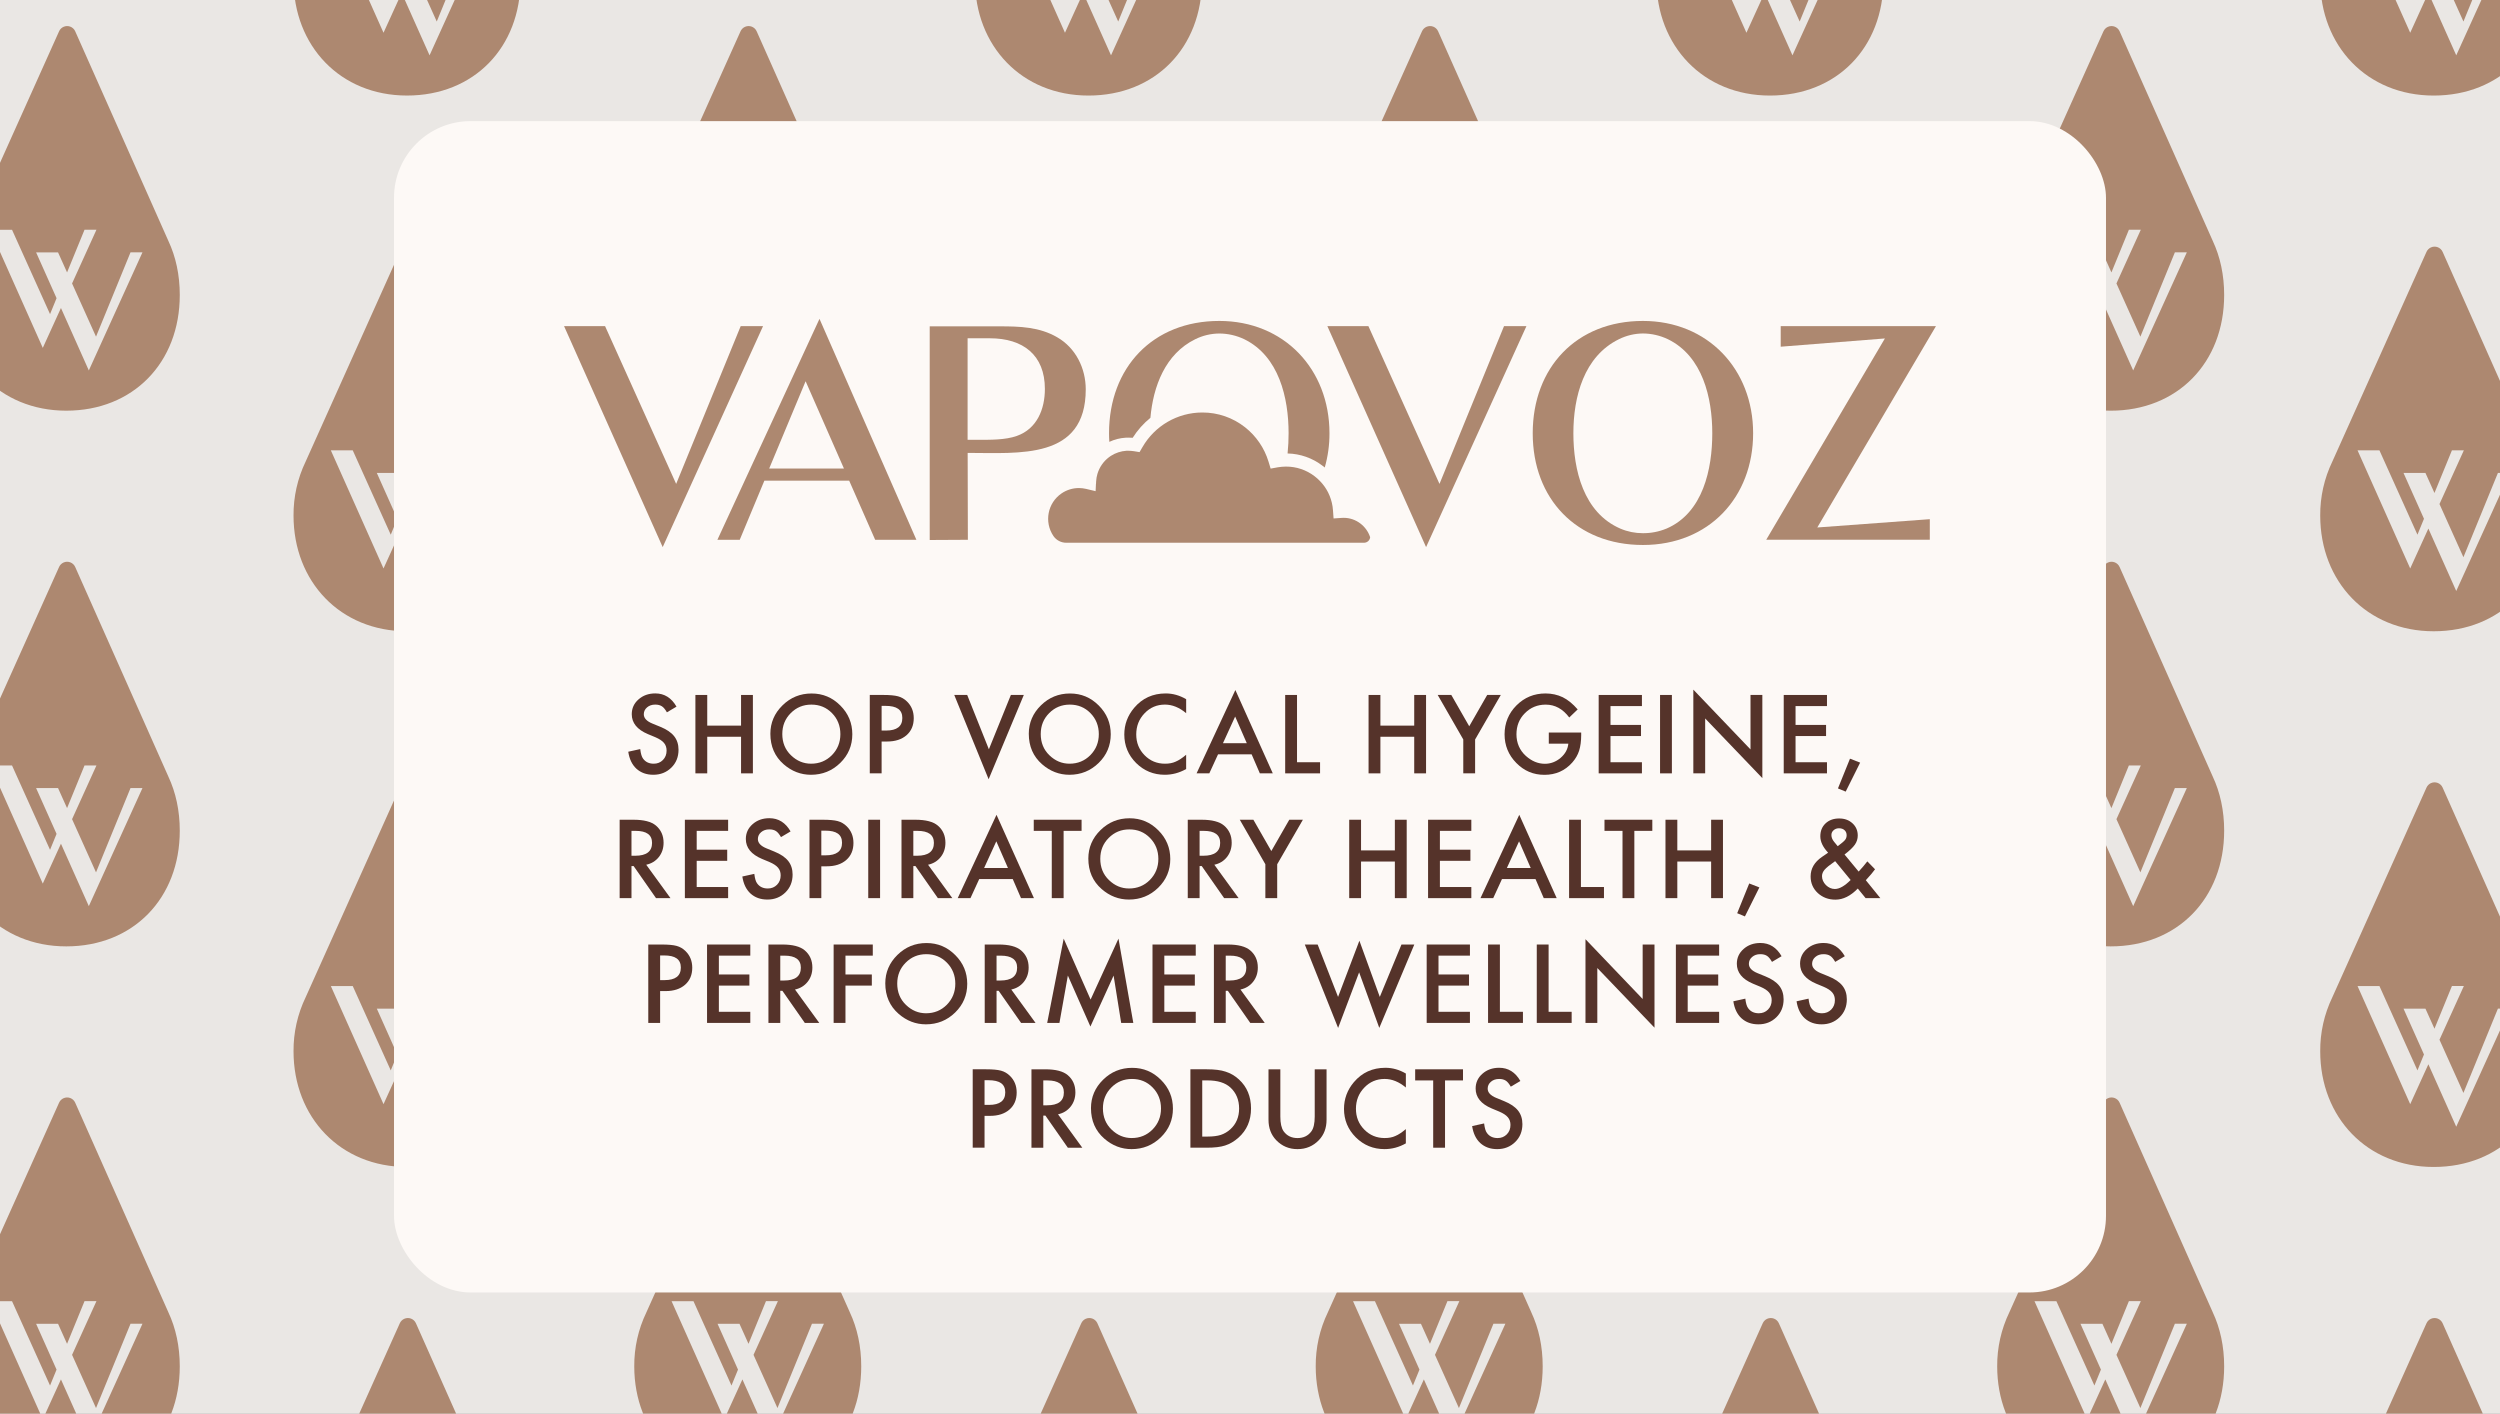 <svg xmlns="http://www.w3.org/2000/svg" xmlns:xlink="http://www.w3.org/1999/xlink" id="Layer_2" data-name="Layer 2" viewBox="0 0 1920 1085.63"><rect x="0" y="0" width="1920" height="1085.63" fill="#808080" stroke="none"/><defs><style> .cls-1 { fill: none; } .cls-2, .cls-3 { fill: #fdf9f6; } .cls-4 { fill: #55332a; } .cls-3 { opacity: .85; } .cls-5 { fill: #ad8870; } .cls-6 { clip-path: url(#clippath); } </style><clipPath id="clippath"><rect class="cls-1" width="1920" height="1085.63"></rect></clipPath></defs><g id="Layer_1-2" data-name="Layer 1"><g><g class="cls-6"><g><rect class="cls-3" width="1920" height="1085.63"></rect><g><path class="cls-5" d="M129.31,185.01L57.74,24c-1.54-3.41-5.56-4.92-8.97-3.38-1.5.68-2.7,1.88-3.38,3.38L-26.94,185.06c-6.23,12.94-9.41,27.13-9.31,41.49,0,50.62,35.8,88.85,87.16,88.85s87.16-36.88,87.16-88.85c0-15.38-3.06-29.4-8.76-41.54ZM68.22,284.51l-21.41-47.97-13.95,30.64L-7.58,176.48H9.24l29.19,64.77,5.01-12.24-15.72-35.19h16.85l6.93,15.4,13.41-32.77h9.16l-18.72,41.24,18.39,40.86,26.5-64.76h9.18l-41.21,90.73Z"></path><path class="cls-5" d="M129.31,596.42l-71.57-161.01c-1.54-3.41-5.56-4.92-8.97-3.38-1.5.68-2.7,1.88-3.38,3.38l-72.33,161.07c-6.23,12.94-9.41,27.13-9.31,41.49,0,50.62,35.8,88.85,87.16,88.85s87.16-36.88,87.16-88.85c0-15.38-3.06-29.4-8.76-41.54ZM68.22,695.93l-21.41-47.97-13.95,30.64-40.45-90.7H9.24l29.19,64.77,5.01-12.24-15.72-35.19h16.85l6.93,15.4,13.41-32.77h9.16l-18.72,41.24,18.39,40.86,26.5-64.76h9.18l-41.21,90.73Z"></path><path class="cls-5" d="M129.31,1007.84l-71.57-161.01c-1.54-3.41-5.56-4.92-8.97-3.38-1.5.68-2.7,1.88-3.38,3.38l-72.33,161.07c-6.23,12.94-9.41,27.13-9.31,41.49,0,50.62,35.8,88.85,87.16,88.85s87.16-36.88,87.16-88.85c0-15.38-3.06-29.4-8.76-41.54ZM68.22,1107.35l-21.41-47.97-13.95,30.64-40.45-90.7H9.24l29.19,64.77,5.01-12.24-15.72-35.19h16.85l6.93,15.4,13.41-32.77h9.16l-18.72,41.24,18.39,40.86,26.5-64.76h9.18l-41.21,90.73Z"></path><path class="cls-5" d="M390.99,354.41l-71.57-161.01c-1.54-3.41-5.56-4.92-8.97-3.38-1.5.68-2.7,1.88-3.38,3.38l-72.33,161.07c-6.23,12.94-9.41,27.13-9.31,41.49,0,50.62,35.8,88.85,87.16,88.85s87.16-36.88,87.16-88.85c0-15.38-3.06-29.4-8.76-41.54ZM329.9,453.91l-21.41-47.97-13.95,30.64-40.45-90.7h16.82l29.19,64.77,5.01-12.24-15.72-35.19h16.85l6.93,15.4,13.41-32.77h9.16l-18.72,41.24,18.39,40.86,26.5-64.76h9.18l-41.21,90.73Z"></path><path class="cls-5" d="M390.99,765.83l-71.57-161.01c-1.54-3.41-5.56-4.92-8.97-3.38-1.5.68-2.7,1.88-3.38,3.38l-72.33,161.07c-6.23,12.94-9.41,27.13-9.31,41.49,0,50.62,35.8,88.85,87.16,88.85s87.16-36.88,87.16-88.85c0-15.38-3.06-29.4-8.76-41.54ZM329.9,865.33l-21.41-47.97-13.95,30.64-40.45-90.7h16.82l29.19,64.77,5.01-12.24-15.72-35.19h16.85l6.93,15.4,13.41-32.77h9.16l-18.72,41.24,18.39,40.86,26.5-64.76h9.18l-41.21,90.73Z"></path><path class="cls-5" d="M390.99,1177.24l-71.57-161.01c-1.54-3.41-5.56-4.92-8.97-3.38-1.5.68-2.7,1.88-3.38,3.38l-72.33,161.07c-6.23,12.94-9.41,27.13-9.31,41.49,0,50.62,35.8,88.85,87.16,88.85s87.16-36.88,87.16-88.85c0-15.38-3.06-29.4-8.76-41.54ZM329.9,1276.75l-21.41-47.97-13.95,30.64-40.45-90.7h16.82l29.19,64.77,5.01-12.24-15.72-35.19h16.85l6.93,15.4,13.41-32.77h9.16l-18.72,41.24,18.39,40.86,26.5-64.76h9.18l-41.21,90.73Z"></path><path class="cls-5" d="M652.67,185.01l-71.57-161.01c-1.54-3.41-5.56-4.92-8.97-3.38-1.5.68-2.7,1.88-3.38,3.38l-72.33,161.07c-6.23,12.94-9.41,27.13-9.31,41.49,0,50.62,35.8,88.85,87.16,88.85s87.16-36.88,87.16-88.85c0-15.38-3.06-29.4-8.76-41.54ZM591.58,284.51l-21.41-47.97-13.95,30.64-40.45-90.7h16.82l29.19,64.77,5.01-12.24-15.72-35.19h16.85l6.93,15.4,13.41-32.77h9.16l-18.72,41.24,18.39,40.86,26.5-64.76h9.18l-41.21,90.73Z"></path><path class="cls-5" d="M652.67,596.42l-71.57-161.01c-1.54-3.41-5.56-4.92-8.97-3.38-1.5.68-2.7,1.88-3.38,3.38l-72.33,161.07c-6.23,12.94-9.41,27.13-9.31,41.49,0,50.62,35.8,88.85,87.16,88.85s87.16-36.88,87.16-88.85c0-15.38-3.06-29.4-8.76-41.54ZM591.58,695.93l-21.41-47.97-13.95,30.64-40.45-90.7h16.82l29.19,64.77,5.01-12.24-15.72-35.19h16.85l6.93,15.4,13.41-32.77h9.16l-18.72,41.24,18.39,40.86,26.5-64.76h9.18l-41.21,90.73Z"></path><path class="cls-5" d="M652.67,1007.84l-71.57-161.01c-1.54-3.41-5.56-4.92-8.97-3.38-1.5.68-2.7,1.88-3.38,3.38l-72.33,161.07c-6.23,12.94-9.41,27.13-9.31,41.49,0,50.62,35.8,88.85,87.16,88.85s87.16-36.88,87.16-88.85c0-15.38-3.06-29.4-8.76-41.54ZM591.58,1107.35l-21.41-47.97-13.95,30.64-40.45-90.7h16.82l29.19,64.77,5.01-12.24-15.72-35.19h16.85l6.93,15.4,13.41-32.77h9.16l-18.72,41.24,18.39,40.86,26.5-64.76h9.18l-41.21,90.73Z"></path><path class="cls-5" d="M914.35,354.41l-71.57-161.01c-1.54-3.41-5.56-4.92-8.97-3.38-1.5.68-2.7,1.88-3.38,3.38l-72.33,161.07c-6.23,12.94-9.41,27.13-9.31,41.49,0,50.62,35.8,88.85,87.16,88.85s87.16-36.88,87.16-88.85c0-15.38-3.06-29.4-8.76-41.54ZM853.26,453.91l-21.41-47.97-13.95,30.64-40.45-90.7h16.82l29.19,64.77,5.01-12.24-15.72-35.19h16.85l6.93,15.4,13.41-32.77h9.16l-18.72,41.24,18.39,40.86,26.5-64.76h9.18l-41.21,90.73Z"></path><path class="cls-5" d="M914.35,765.83l-71.57-161.01c-1.54-3.41-5.56-4.92-8.97-3.38-1.5.68-2.7,1.88-3.38,3.38l-72.33,161.07c-6.23,12.94-9.41,27.13-9.31,41.49,0,50.62,35.8,88.85,87.16,88.85s87.16-36.88,87.16-88.85c0-15.38-3.06-29.4-8.76-41.54ZM853.26,865.33l-21.41-47.97-13.95,30.64-40.45-90.7h16.82l29.19,64.77,5.01-12.24-15.72-35.19h16.85l6.93,15.4,13.41-32.77h9.16l-18.72,41.24,18.39,40.86,26.5-64.76h9.18l-41.21,90.73Z"></path><path class="cls-5" d="M914.35,1177.24l-71.57-161.01c-1.54-3.41-5.56-4.92-8.97-3.38-1.5.68-2.7,1.88-3.38,3.38l-72.33,161.07c-6.23,12.94-9.41,27.13-9.31,41.49,0,50.62,35.8,88.85,87.16,88.85s87.16-36.88,87.16-88.85c0-15.38-3.06-29.4-8.76-41.54ZM853.26,1276.75l-21.41-47.97-13.95,30.64-40.45-90.7h16.82l29.19,64.77,5.01-12.24-15.72-35.19h16.85l6.93,15.4,13.41-32.77h9.16l-18.72,41.24,18.39,40.86,26.5-64.76h9.18l-41.21,90.73Z"></path><path class="cls-5" d="M1176.03,185.01l-71.57-161.01c-1.54-3.41-5.56-4.92-8.97-3.38-1.5.68-2.7,1.88-3.38,3.38l-72.33,161.07c-6.23,12.94-9.41,27.13-9.31,41.49,0,50.62,35.8,88.85,87.16,88.85s87.16-36.88,87.16-88.85c0-15.38-3.06-29.4-8.76-41.54ZM1114.94,284.51l-21.41-47.97-13.95,30.64-40.45-90.7h16.82l29.19,64.77,5.01-12.24-15.72-35.19h16.85l6.93,15.4,13.41-32.77h9.16l-18.72,41.24,18.39,40.86,26.5-64.76h9.18l-41.21,90.73Z"></path><path class="cls-5" d="M1176.03,596.42l-71.57-161.01c-1.54-3.41-5.56-4.92-8.97-3.38-1.5.68-2.7,1.88-3.38,3.38l-72.33,161.07c-6.23,12.94-9.41,27.13-9.31,41.49,0,50.62,35.8,88.85,87.16,88.85s87.16-36.88,87.16-88.85c0-15.38-3.06-29.4-8.76-41.54ZM1114.94,695.93l-21.41-47.97-13.95,30.64-40.45-90.7h16.82l29.19,64.77,5.01-12.24-15.72-35.19h16.85l6.93,15.4,13.41-32.77h9.16l-18.72,41.24,18.39,40.86,26.5-64.76h9.18l-41.21,90.73Z"></path><path class="cls-5" d="M1176.03,1007.84l-71.57-161.01c-1.54-3.41-5.56-4.92-8.97-3.38-1.5.68-2.7,1.88-3.38,3.38l-72.33,161.07c-6.23,12.94-9.41,27.13-9.31,41.49,0,50.62,35.8,88.85,87.16,88.85s87.16-36.88,87.16-88.85c0-15.38-3.06-29.4-8.76-41.54ZM1114.94,1107.35l-21.41-47.97-13.95,30.64-40.45-90.7h16.82l29.19,64.77,5.01-12.24-15.72-35.19h16.85l6.93,15.4,13.41-32.77h9.16l-18.72,41.24,18.39,40.86,26.5-64.76h9.18l-41.21,90.73Z"></path><path class="cls-5" d="M1437.72,354.41l-71.57-161.01c-1.54-3.41-5.56-4.92-8.97-3.38-1.5.68-2.7,1.88-3.38,3.38l-72.33,161.07c-6.23,12.94-9.41,27.13-9.31,41.49,0,50.62,35.8,88.85,87.16,88.85s87.16-36.88,87.16-88.85c0-15.38-3.06-29.4-8.76-41.54ZM1376.62,453.91l-21.41-47.97-13.95,30.64-40.45-90.7h16.82l29.19,64.77,5.01-12.24-15.72-35.19h16.85l6.93,15.4,13.41-32.77h9.16l-18.72,41.24,18.39,40.86,26.5-64.76h9.18l-41.21,90.73Z"></path><path class="cls-5" d="M1437.72,765.83l-71.57-161.01c-1.54-3.41-5.56-4.92-8.97-3.38-1.5.68-2.7,1.88-3.38,3.38l-72.33,161.07c-6.23,12.94-9.41,27.13-9.31,41.49,0,50.62,35.8,88.85,87.16,88.85s87.16-36.88,87.16-88.85c0-15.38-3.06-29.4-8.76-41.54ZM1376.62,865.33l-21.41-47.97-13.95,30.64-40.45-90.7h16.82l29.19,64.77,5.01-12.24-15.72-35.19h16.85l6.93,15.4,13.41-32.77h9.16l-18.72,41.24,18.39,40.86,26.5-64.76h9.18l-41.21,90.73Z"></path><path class="cls-5" d="M1437.72,1177.24l-71.57-161.01c-1.54-3.41-5.56-4.92-8.97-3.38-1.5.68-2.7,1.88-3.38,3.38l-72.33,161.07c-6.23,12.94-9.41,27.13-9.31,41.49,0,50.62,35.8,88.85,87.16,88.85s87.16-36.88,87.16-88.85c0-15.38-3.06-29.4-8.76-41.54ZM1376.62,1276.75l-21.41-47.97-13.95,30.64-40.45-90.7h16.82l29.19,64.77,5.01-12.24-15.72-35.19h16.85l6.93,15.4,13.41-32.77h9.16l-18.72,41.24,18.39,40.86,26.5-64.76h9.18l-41.21,90.73Z"></path><path class="cls-5" d="M1699.4,185.01l-71.57-161.01c-1.54-3.41-5.56-4.92-8.97-3.38-1.5.68-2.7,1.88-3.38,3.38l-72.33,161.07c-6.23,12.94-9.41,27.13-9.31,41.49,0,50.62,35.8,88.85,87.16,88.85s87.16-36.88,87.16-88.85c0-15.38-3.06-29.4-8.76-41.54ZM1638.3,284.51l-21.41-47.97-13.95,30.64-40.45-90.7h16.82l29.19,64.77,5.01-12.24-15.72-35.19h16.85l6.93,15.4,13.41-32.77h9.16l-18.72,41.24,18.39,40.86,26.5-64.76h9.18l-41.21,90.73Z"></path><path class="cls-5" d="M1699.4,596.42l-71.57-161.01c-1.54-3.41-5.56-4.92-8.97-3.38-1.5.68-2.7,1.88-3.38,3.38l-72.33,161.07c-6.23,12.94-9.41,27.13-9.31,41.49,0,50.62,35.8,88.85,87.16,88.85s87.16-36.88,87.16-88.85c0-15.38-3.06-29.4-8.76-41.54ZM1638.3,695.93l-21.41-47.97-13.95,30.64-40.45-90.7h16.82l29.19,64.77,5.01-12.24-15.72-35.19h16.85l6.93,15.4,13.41-32.77h9.16l-18.72,41.24,18.39,40.86,26.5-64.76h9.18l-41.21,90.73Z"></path><path class="cls-5" d="M1699.4,1007.84l-71.57-161.01c-1.54-3.41-5.56-4.92-8.97-3.38-1.5.68-2.7,1.88-3.38,3.38l-72.33,161.07c-6.23,12.94-9.41,27.13-9.31,41.49,0,50.62,35.8,88.85,87.16,88.85s87.16-36.88,87.16-88.85c0-15.38-3.06-29.4-8.76-41.54ZM1638.3,1107.35l-21.41-47.97-13.95,30.64-40.45-90.7h16.82l29.19,64.77,5.01-12.24-15.72-35.19h16.85l6.93,15.4,13.41-32.77h9.16l-18.72,41.24,18.39,40.86,26.5-64.76h9.18l-41.21,90.73Z"></path><path class="cls-5" d="M1947.49,354.41l-71.57-161.01c-1.54-3.41-5.56-4.92-8.97-3.38-1.5.68-2.7,1.88-3.38,3.38l-72.33,161.07c-6.23,12.94-9.41,27.13-9.31,41.49,0,50.62,35.8,88.85,87.16,88.85s87.16-36.88,87.16-88.85c0-15.38-3.06-29.4-8.76-41.54ZM1886.4,453.91l-21.41-47.97-13.95,30.64-40.45-90.7h16.82l29.19,64.77,5.01-12.24-15.72-35.19h16.85l6.93,15.4,13.41-32.77h9.16l-18.72,41.24,18.39,40.86,26.5-64.76h9.18l-41.21,90.73Z"></path><path class="cls-5" d="M390.99-57.01l-71.57-161.01c-1.54-3.41-5.56-4.92-8.97-3.38-1.5.68-2.7,1.88-3.38,3.38L234.74-56.96c-6.23,12.94-9.41,27.13-9.31,41.49,0,50.62,35.8,88.85,87.16,88.85s87.16-36.88,87.16-88.85c0-15.38-3.06-29.4-8.76-41.54ZM329.9,42.49l-21.41-47.97-13.95,30.64-40.45-90.7h16.82L300.12-.77l5.01-12.24-15.72-35.19h16.85l6.93,15.4,13.41-32.77h9.16l-18.72,41.24,18.39,40.86,26.5-64.76h9.18l-41.21,90.73Z"></path><path class="cls-5" d="M914.35-57.01l-71.57-161.01c-1.54-3.41-5.56-4.92-8.97-3.38-1.5.68-2.7,1.88-3.38,3.38l-72.33,161.07c-6.23,12.94-9.41,27.13-9.31,41.49,0,50.62,35.8,88.85,87.16,88.85s87.16-36.88,87.16-88.85c0-15.38-3.06-29.4-8.76-41.54ZM853.26,42.49l-21.41-47.97-13.95,30.64-40.45-90.7h16.82L823.48-.77l5.01-12.24-15.72-35.19h16.85l6.93,15.4,13.41-32.77h9.16l-18.72,41.24,18.39,40.86,26.5-64.76h9.18l-41.21,90.73Z"></path><path class="cls-5" d="M1437.72-57.01l-71.57-161.01c-1.54-3.41-5.56-4.92-8.97-3.38-1.5.68-2.7,1.88-3.38,3.38l-72.33,161.07c-6.23,12.94-9.41,27.13-9.31,41.49,0,50.62,35.8,88.85,87.16,88.85s87.16-36.88,87.16-88.85c0-15.38-3.06-29.4-8.76-41.54ZM1376.62,42.49l-21.41-47.97-13.95,30.64-40.45-90.7h16.82L1346.84-.77l5.01-12.24-15.72-35.19h16.85l6.93,15.4,13.41-32.77h9.16l-18.72,41.24,18.39,40.86,26.5-64.76h9.18l-41.21,90.73Z"></path><path class="cls-5" d="M1947.49-57.01l-71.57-161.01c-1.54-3.41-5.56-4.92-8.97-3.38-1.5.68-2.7,1.88-3.38,3.38l-72.33,161.07c-6.23,12.94-9.41,27.13-9.31,41.49,0,50.62,35.8,88.85,87.16,88.85s87.16-36.88,87.16-88.85c0-15.38-3.06-29.4-8.76-41.54ZM1886.4,42.49l-21.41-47.97-13.95,30.64-40.45-90.7h16.82L1856.62-.77l5.01-12.24-15.72-35.19h16.85l6.93,15.4,13.41-32.77h9.16l-18.72,41.24,18.39,40.86,26.5-64.76h9.18l-41.21,90.73Z"></path><path class="cls-5" d="M1947.49,765.83l-71.57-161.01c-1.54-3.41-5.56-4.92-8.97-3.38-1.5.68-2.7,1.88-3.38,3.38l-72.33,161.07c-6.23,12.94-9.41,27.13-9.31,41.49,0,50.62,35.8,88.85,87.16,88.85s87.16-36.88,87.16-88.85c0-15.38-3.06-29.4-8.76-41.54ZM1886.4,865.33l-21.41-47.97-13.95,30.64-40.45-90.7h16.82l29.19,64.77,5.01-12.24-15.72-35.19h16.85l6.93,15.4,13.41-32.77h9.16l-18.72,41.24,18.39,40.86,26.5-64.76h9.18l-41.21,90.73Z"></path><path class="cls-5" d="M1947.49,1177.24l-71.57-161.01c-1.54-3.41-5.56-4.92-8.97-3.38-1.5.68-2.7,1.88-3.38,3.38l-72.33,161.07c-6.23,12.94-9.41,27.13-9.31,41.49,0,50.62,35.8,88.85,87.16,88.85s87.16-36.88,87.16-88.85c0-15.38-3.06-29.4-8.76-41.54ZM1886.4,1276.75l-21.41-47.97-13.95,30.64-40.45-90.7h16.82l29.19,64.77,5.01-12.24-15.72-35.19h16.85l6.93,15.4,13.41-32.77h9.16l-18.72,41.24,18.39,40.86,26.5-64.76h9.18l-41.21,90.73Z"></path></g></g></g><g><rect class="cls-2" x="302.6" y="93.02" width="1314.8" height="899.6" rx="58.84" ry="58.84"></rect><g><path class="cls-4" d="M519.56,542.69l-7.37,4.37c-1.38-2.39-2.69-3.95-3.94-4.68-1.3-.83-2.98-1.25-5.03-1.25-2.52,0-4.62.71-6.28,2.14-1.66,1.4-2.5,3.17-2.5,5.3,0,2.94,2.18,5.3,6.55,7.1l6.01,2.46c4.89,1.98,8.46,4.39,10.72,7.23,2.26,2.85,3.39,6.34,3.39,10.47,0,5.54-1.85,10.11-5.54,13.73-3.72,3.64-8.33,5.46-13.84,5.46-5.22,0-9.54-1.55-12.95-4.64-3.35-3.09-5.44-7.45-6.28-13.06l9.2-2.03c.42,3.54,1.14,5.98,2.18,7.33,1.87,2.6,4.6,3.9,8.19,3.9,2.83,0,5.19-.95,7.06-2.85,1.87-1.9,2.81-4.3,2.81-7.21,0-1.17-.16-2.24-.49-3.22-.32-.98-.83-1.87-1.52-2.69-.69-.82-1.58-1.59-2.67-2.3s-2.39-1.4-3.9-2.05l-5.81-2.42c-8.24-3.48-12.36-8.58-12.36-15.29,0-4.52,1.73-8.31,5.19-11.35,3.46-3.07,7.76-4.6,12.91-4.6,6.94,0,12.36,3.38,16.26,10.14Z"></path><path class="cls-4" d="M543.16,557.28h25.97v-23.55h9.09v60.21h-9.09v-28.11h-25.97v28.11h-9.09v-60.21h9.09v23.55Z"></path><path class="cls-4" d="M591.64,563.56c0-8.47,3.11-15.75,9.32-21.84,6.19-6.08,13.62-9.12,22.31-9.12s15.94,3.07,22.07,9.2c6.16,6.13,9.24,13.5,9.24,22.11s-3.09,16-9.28,22.03c-6.21,6.06-13.71,9.09-22.5,9.09-7.77,0-14.75-2.69-20.94-8.07-6.81-5.95-10.22-13.75-10.22-23.4ZM600.8,563.67c0,6.65,2.23,12.13,6.71,16.42,4.44,4.29,9.58,6.43,15.4,6.43,6.32,0,11.65-2.18,15.99-6.55,4.34-4.42,6.51-9.8,6.51-16.14s-2.15-11.8-6.43-16.14c-4.26-4.37-9.54-6.55-15.83-6.55s-11.56,2.18-15.87,6.55c-4.31,4.31-6.47,9.65-6.47,15.99Z"></path><path class="cls-4" d="M677.08,569.48v24.45h-9.09v-60.21h10.29c5.04,0,8.85.35,11.43,1.05,2.6.7,4.89,2.03,6.86,3.98,3.46,3.38,5.19,7.64,5.19,12.79,0,5.51-1.85,9.88-5.54,13.1-3.69,3.22-8.67,4.84-14.93,4.84h-4.21ZM677.08,561.06h3.39c8.35,0,12.52-3.21,12.52-9.63s-4.3-9.32-12.91-9.32h-3v18.95Z"></path><path class="cls-4" d="M742.81,533.73l16.65,41.72,16.89-41.72h9.94l-27.02,64.73-26.4-64.73h9.94Z"></path><path class="cls-4" d="M790.11,563.56c0-8.47,3.11-15.75,9.32-21.84,6.19-6.08,13.62-9.12,22.31-9.12s15.94,3.07,22.07,9.2c6.16,6.13,9.24,13.5,9.24,22.11s-3.09,16-9.28,22.03c-6.21,6.06-13.71,9.09-22.5,9.09-7.77,0-14.75-2.69-20.94-8.07-6.81-5.95-10.22-13.75-10.22-23.4ZM799.28,563.67c0,6.65,2.23,12.13,6.71,16.42,4.44,4.29,9.58,6.43,15.4,6.43,6.32,0,11.65-2.18,15.99-6.55,4.34-4.42,6.51-9.8,6.51-16.14s-2.15-11.8-6.43-16.14c-4.26-4.37-9.54-6.55-15.83-6.55s-11.56,2.18-15.87,6.55c-4.31,4.31-6.47,9.65-6.47,15.99Z"></path><path class="cls-4" d="M910.97,536.96v10.76c-5.25-4.39-10.68-6.59-16.3-6.59-6.19,0-11.4,2.22-15.64,6.67-4.26,4.42-6.4,9.83-6.4,16.22s2.13,11.65,6.4,15.99c4.26,4.34,9.49,6.51,15.67,6.51,3.2,0,5.91-.52,8.15-1.56,1.25-.52,2.54-1.22,3.88-2.11,1.34-.88,2.75-1.95,4.23-3.2v10.96c-5.2,2.94-10.66,4.41-16.38,4.41-8.6,0-15.95-3-22.03-9.01-6.06-6.06-9.09-13.36-9.09-21.91,0-7.67,2.53-14.51,7.6-20.51,6.24-7.36,14.31-11.03,24.22-11.03,5.41,0,10.63,1.47,15.68,4.41Z"></path><path class="cls-4" d="M961.24,579.31h-25.77l-6.71,14.62h-9.79l29.79-63.99,28.74,63.99h-9.94l-6.32-14.62ZM957.53,570.77l-8.93-20.47-9.36,20.47h18.29Z"></path><path class="cls-4" d="M996.11,533.73v51.67h17.7v8.54h-26.79v-60.21h9.09Z"></path><path class="cls-4" d="M1060.15,557.28h25.97v-23.55h9.09v60.21h-9.09v-28.11h-25.97v28.11h-9.09v-60.21h9.09v23.55Z"></path><path class="cls-4" d="M1123.8,567.92l-19.65-34.2h10.45l13.77,24.06,13.8-24.06h10.45l-19.73,34.2v26.01h-9.09v-26.01Z"></path><path class="cls-4" d="M1189.48,562.58h24.88v1.99c0,4.52-.53,8.53-1.6,12.01-1.04,3.22-2.79,6.24-5.27,9.05-5.59,6.29-12.7,9.44-21.33,9.44s-15.64-3.04-21.64-9.12c-6.01-6.11-9.01-13.44-9.01-21.99s3.05-16.15,9.16-22.23c6.11-6.11,13.54-9.16,22.31-9.16,4.7,0,9.1.96,13.18,2.89,3.9,1.92,7.74,5.04,11.5,9.36l-6.47,6.2c-4.94-6.58-10.96-9.87-18.05-9.87-6.37,0-11.71,2.2-16.03,6.59-4.31,4.31-6.47,9.72-6.47,16.22s2.4,12.23,7.21,16.57c4.5,4.03,9.37,6.05,14.62,6.05,4.47,0,8.49-1.51,12.05-4.52,3.56-3.04,5.55-6.68,5.97-10.92h-15.01v-8.54Z"></path><path class="cls-4" d="M1261,542.27h-24.14v14.47h23.44v8.54h-23.44v20.12h24.14v8.54h-33.22v-60.21h33.22v8.54Z"></path><path class="cls-4" d="M1284.01,533.73v60.21h-9.09v-60.21h9.09Z"></path><path class="cls-4" d="M1300.48,593.93v-64.3l43.91,45.93v-41.84h9.09v63.87l-43.91-45.82v42.15h-9.09Z"></path><path class="cls-4" d="M1403.12,542.27h-24.14v14.47h23.44v8.54h-23.44v20.12h24.14v8.54h-33.22v-60.21h33.22v8.54Z"></path><path class="cls-4" d="M1420.79,582.66l7.8,3.04-11.11,22.27-5.93-2.46,9.24-22.85Z"></path><path class="cls-4" d="M496.29,664.11l18.64,25.66h-11.11l-17.2-24.64h-1.64v24.64h-9.09v-60.21h10.65c7.95,0,13.7,1.49,17.24,4.49,3.9,3.33,5.85,7.72,5.85,13.18,0,4.26-1.22,7.93-3.67,11-2.44,3.07-5.67,5.03-9.67,5.89ZM484.98,657.21h2.89c8.6,0,12.91-3.29,12.91-9.86,0-6.16-4.19-9.24-12.56-9.24h-3.24v19.11Z"></path><path class="cls-4" d="M559.2,638.1h-24.14v14.47h23.44v8.54h-23.44v20.12h24.14v8.54h-33.22v-60.21h33.22v8.54Z"></path><path class="cls-4" d="M607.17,638.53l-7.37,4.37c-1.38-2.39-2.69-3.95-3.94-4.68-1.3-.83-2.98-1.25-5.03-1.25-2.52,0-4.62.71-6.28,2.14-1.66,1.4-2.5,3.17-2.5,5.3,0,2.94,2.18,5.3,6.55,7.1l6.01,2.46c4.89,1.98,8.46,4.39,10.72,7.23,2.26,2.85,3.39,6.34,3.39,10.47,0,5.54-1.85,10.11-5.54,13.73-3.72,3.64-8.33,5.46-13.84,5.46-5.22,0-9.54-1.55-12.95-4.64-3.35-3.09-5.44-7.45-6.28-13.06l9.2-2.03c.42,3.54,1.14,5.98,2.18,7.33,1.87,2.6,4.6,3.9,8.19,3.9,2.83,0,5.19-.95,7.06-2.85,1.87-1.9,2.81-4.3,2.81-7.21,0-1.17-.16-2.24-.49-3.22-.32-.98-.83-1.87-1.52-2.69-.69-.82-1.58-1.59-2.67-2.3s-2.39-1.4-3.9-2.05l-5.81-2.42c-8.24-3.48-12.36-8.58-12.36-15.29,0-4.52,1.73-8.31,5.19-11.35,3.46-3.07,7.76-4.6,12.91-4.6,6.94,0,12.36,3.38,16.26,10.14Z"></path><path class="cls-4" d="M630.77,665.32v24.45h-9.09v-60.21h10.29c5.04,0,8.85.35,11.43,1.05,2.6.7,4.89,2.03,6.86,3.98,3.46,3.38,5.19,7.64,5.19,12.79,0,5.51-1.85,9.88-5.54,13.1-3.69,3.22-8.67,4.84-14.93,4.84h-4.21ZM630.77,656.89h3.39c8.35,0,12.52-3.21,12.52-9.63s-4.3-9.32-12.91-9.32h-3v18.95Z"></path><path class="cls-4" d="M675.9,629.56v60.21h-9.09v-60.21h9.09Z"></path><path class="cls-4" d="M712.75,664.11l18.64,25.66h-11.11l-17.2-24.64h-1.64v24.64h-9.09v-60.21h10.65c7.95,0,13.7,1.49,17.24,4.49,3.9,3.33,5.85,7.72,5.85,13.18,0,4.26-1.22,7.93-3.67,11-2.44,3.07-5.67,5.03-9.67,5.89ZM701.44,657.21h2.89c8.6,0,12.91-3.29,12.91-9.86,0-6.16-4.19-9.24-12.56-9.24h-3.24v19.11Z"></path><path class="cls-4" d="M777.8,675.14h-25.77l-6.71,14.62h-9.79l29.79-63.99,28.74,63.99h-9.94l-6.32-14.62ZM774.1,666.6l-8.93-20.47-9.36,20.47h18.29Z"></path><path class="cls-4" d="M816.85,638.1v51.67h-9.09v-51.67h-13.84v-8.54h36.73v8.54h-13.8Z"></path><path class="cls-4" d="M835.84,659.39c0-8.47,3.11-15.75,9.32-21.84,6.19-6.08,13.62-9.12,22.31-9.12s15.94,3.07,22.07,9.2c6.16,6.13,9.24,13.5,9.24,22.11s-3.09,16-9.28,22.03c-6.21,6.06-13.71,9.09-22.5,9.09-7.77,0-14.75-2.69-20.94-8.07-6.81-5.95-10.22-13.75-10.22-23.4ZM845.01,659.51c0,6.65,2.23,12.13,6.71,16.42,4.44,4.29,9.58,6.43,15.4,6.43,6.32,0,11.65-2.18,15.99-6.55,4.34-4.42,6.51-9.8,6.51-16.14s-2.15-11.8-6.43-16.14c-4.26-4.37-9.54-6.55-15.83-6.55s-11.56,2.18-15.87,6.55c-4.31,4.31-6.47,9.65-6.47,15.99Z"></path><path class="cls-4" d="M932.6,664.11l18.64,25.66h-11.11l-17.2-24.64h-1.64v24.64h-9.09v-60.21h10.65c7.95,0,13.7,1.49,17.24,4.49,3.9,3.33,5.85,7.72,5.85,13.18,0,4.26-1.22,7.93-3.67,11-2.44,3.07-5.67,5.03-9.67,5.89ZM921.29,657.21h2.89c8.6,0,12.91-3.29,12.91-9.86,0-6.16-4.19-9.24-12.56-9.24h-3.24v19.11Z"></path><path class="cls-4" d="M971.8,663.76l-19.65-34.2h10.45l13.77,24.06,13.8-24.06h10.45l-19.73,34.2v26.01h-9.09v-26.01Z"></path><path class="cls-4" d="M1045.28,653.11h25.97v-23.55h9.09v60.21h-9.09v-28.11h-25.97v28.11h-9.09v-60.21h9.09v23.55Z"></path><path class="cls-4" d="M1129.98,638.1h-24.14v14.47h23.44v8.54h-23.44v20.12h24.14v8.54h-33.22v-60.21h33.22v8.54Z"></path><path class="cls-4" d="M1179.28,675.14h-25.77l-6.71,14.62h-9.79l29.79-63.99,28.74,63.99h-9.94l-6.32-14.62ZM1175.58,666.6l-8.93-20.47-9.36,20.47h18.29Z"></path><path class="cls-4" d="M1214.15,629.56v51.67h17.7v8.54h-26.79v-60.21h9.09Z"></path><path class="cls-4" d="M1255.18,638.1v51.67h-9.09v-51.67h-13.84v-8.54h36.73v8.54h-13.8Z"></path><path class="cls-4" d="M1288.18,653.11h25.97v-23.55h9.09v60.21h-9.09v-28.11h-25.97v28.11h-9.09v-60.21h9.09v23.55Z"></path><path class="cls-4" d="M1343.4,678.5l7.8,3.04-11.11,22.27-5.93-2.46,9.24-22.85Z"></path><path class="cls-4" d="M1416.61,656.27l10.84,13.1.35-.39c1.17-1.27,2.27-2.52,3.31-3.74,1.04-1.22,2.04-2.46,3-3.71l5.93,6.08c-.73,1.04-1.68,2.25-2.86,3.63-1.18,1.38-2.59,2.96-4.23,4.76l11.15,13.76h-11.31l-6.01-7.37c-5.51,5.69-11.24,8.54-17.2,8.54-5.33,0-9.85-1.7-13.57-5.11-3.64-3.43-5.46-7.67-5.46-12.71,0-6,2.89-10.99,8.66-14.97l3.94-2.69c.05-.03.14-.09.27-.19.13-.11.31-.25.55-.43-3.98-4.24-5.97-8.41-5.97-12.52s1.32-7.36,3.98-9.91c2.7-2.55,6.19-3.82,10.45-3.82s7.55,1.23,10.26,3.7c2.7,2.47,4.06,5.59,4.06,9.36,0,2.6-.74,4.95-2.22,7.06-1.46,2.1-4.1,4.63-7.92,7.56ZM1409.4,661.38l-.51.35c-3.72,2.58-6.25,4.64-7.6,6.2-1.33,1.56-1.99,3.21-1.99,4.95,0,2.5,1,4.78,3,6.86,2.08,2,4.37,3,6.86,3,3.51,0,7.55-2.3,12.13-6.9l-11.89-14.47ZM1411.35,649.87l.74-.54c1.27-.96,2.33-1.8,3.16-2.52.83-.71,1.43-1.32,1.8-1.81.78-.96,1.17-2.15,1.17-3.55,0-1.59-.53-2.87-1.6-3.86s-2.5-1.48-4.29-1.48c-1.64,0-3.02.51-4.13,1.52-1.12.96-1.68,2.2-1.68,3.7,0,1.77.7,3.51,2.11,5.23l2.26,2.73c.08.13.24.32.47.58Z"></path><path class="cls-4" d="M506.97,761.15v24.45h-9.09v-60.21h10.29c5.04,0,8.85.35,11.43,1.05,2.6.7,4.89,2.03,6.86,3.98,3.46,3.38,5.19,7.64,5.19,12.79,0,5.51-1.85,9.88-5.54,13.1-3.69,3.22-8.67,4.84-14.93,4.84h-4.21ZM506.97,752.73h3.39c8.35,0,12.52-3.21,12.52-9.63s-4.3-9.32-12.91-9.32h-3v18.95Z"></path><path class="cls-4" d="M576.23,733.93h-24.14v14.47h23.44v8.54h-23.44v20.12h24.14v8.54h-33.22v-60.21h33.22v8.54Z"></path><path class="cls-4" d="M610.56,759.94l18.64,25.66h-11.11l-17.2-24.64h-1.64v24.64h-9.09v-60.21h10.65c7.95,0,13.7,1.49,17.24,4.49,3.9,3.33,5.85,7.72,5.85,13.18,0,4.26-1.22,7.93-3.67,11-2.44,3.07-5.67,5.03-9.67,5.89ZM599.25,753.04h2.89c8.6,0,12.91-3.29,12.91-9.86,0-6.16-4.19-9.24-12.56-9.24h-3.24v19.11Z"></path><path class="cls-4" d="M670.3,733.93h-20.98v14.47h20.24v8.54h-20.24v28.66h-9.09v-60.21h30.07v8.54Z"></path><path class="cls-4" d="M679.9,755.22c0-8.47,3.11-15.75,9.32-21.84,6.19-6.08,13.62-9.12,22.31-9.12s15.94,3.07,22.07,9.2c6.16,6.13,9.24,13.5,9.24,22.11s-3.09,16-9.28,22.03c-6.21,6.06-13.71,9.09-22.5,9.09-7.77,0-14.75-2.69-20.94-8.07-6.81-5.95-10.22-13.75-10.22-23.4ZM689.07,755.34c0,6.65,2.23,12.13,6.71,16.42,4.44,4.29,9.58,6.43,15.4,6.43,6.32,0,11.65-2.18,15.99-6.55,4.34-4.42,6.51-9.8,6.51-16.14s-2.15-11.8-6.43-16.14c-4.26-4.37-9.54-6.55-15.83-6.55s-11.56,2.18-15.87,6.55c-4.31,4.31-6.47,9.65-6.47,15.99Z"></path><path class="cls-4" d="M776.66,759.94l18.64,25.66h-11.11l-17.2-24.64h-1.64v24.64h-9.09v-60.21h10.65c7.95,0,13.7,1.49,17.24,4.49,3.9,3.33,5.85,7.72,5.85,13.18,0,4.26-1.22,7.93-3.67,11-2.44,3.07-5.67,5.03-9.67,5.89ZM765.35,753.04h2.89c8.6,0,12.91-3.29,12.91-9.86,0-6.16-4.19-9.24-12.56-9.24h-3.24v19.11Z"></path><path class="cls-4" d="M804.24,785.6l12.67-64.73,20.67,46.79,21.41-46.79,11.39,64.73h-9.32l-5.81-36.34-17.82,39.11-17.31-39.15-6.47,36.38h-9.4Z"></path><path class="cls-4" d="M918.34,733.93h-24.14v14.47h23.44v8.54h-23.44v20.12h24.14v8.54h-33.22v-60.21h33.22v8.54Z"></path><path class="cls-4" d="M952.67,759.94l18.64,25.66h-11.11l-17.2-24.64h-1.64v24.64h-9.09v-60.21h10.65c7.95,0,13.7,1.49,17.24,4.49,3.9,3.33,5.85,7.72,5.85,13.18,0,4.26-1.22,7.93-3.67,11-2.44,3.07-5.67,5.03-9.67,5.89ZM941.36,753.04h2.89c8.6,0,12.91-3.29,12.91-9.86,0-6.16-4.19-9.24-12.56-9.24h-3.24v19.11Z"></path><path class="cls-4" d="M1011.95,725.39l15.68,40.24,16.38-43.17,15.67,43.17,16.65-40.24h9.86l-26.9,64.03-15.48-42.66-16.14,42.7-25.58-64.07h9.86Z"></path><path class="cls-4" d="M1128.91,733.93h-24.14v14.47h23.44v8.54h-23.44v20.12h24.14v8.54h-33.22v-60.21h33.22v8.54Z"></path><path class="cls-4" d="M1151.92,725.39v51.67h17.7v8.54h-26.79v-60.21h9.09Z"></path><path class="cls-4" d="M1189.33,725.39v51.67h17.7v8.54h-26.79v-60.21h9.09Z"></path><path class="cls-4" d="M1217.65,785.6v-64.3l43.91,45.93v-41.84h9.09v63.87l-43.91-45.82v42.15h-9.09Z"></path><path class="cls-4" d="M1320.29,733.93h-24.14v14.47h23.44v8.54h-23.44v20.12h24.14v8.54h-33.22v-60.21h33.22v8.54Z"></path><path class="cls-4" d="M1368.26,734.36l-7.37,4.37c-1.38-2.39-2.69-3.95-3.94-4.68-1.3-.83-2.98-1.25-5.03-1.25-2.52,0-4.62.71-6.28,2.14-1.66,1.4-2.5,3.17-2.5,5.3,0,2.94,2.18,5.3,6.55,7.1l6.01,2.46c4.89,1.98,8.46,4.39,10.72,7.23,2.26,2.85,3.39,6.34,3.39,10.47,0,5.54-1.85,10.11-5.54,13.73-3.72,3.64-8.33,5.46-13.84,5.46-5.22,0-9.54-1.55-12.95-4.64-3.35-3.09-5.44-7.45-6.28-13.06l9.2-2.03c.42,3.54,1.14,5.98,2.18,7.33,1.87,2.6,4.6,3.9,8.19,3.9,2.83,0,5.19-.95,7.06-2.85,1.87-1.9,2.81-4.3,2.81-7.21,0-1.17-.16-2.24-.49-3.22-.32-.98-.83-1.87-1.52-2.69-.69-.82-1.58-1.59-2.67-2.3s-2.39-1.4-3.9-2.05l-5.81-2.42c-8.24-3.48-12.36-8.58-12.36-15.29,0-4.52,1.73-8.31,5.19-11.35,3.46-3.07,7.76-4.6,12.91-4.6,6.94,0,12.36,3.38,16.26,10.14Z"></path><path class="cls-4" d="M1416.82,734.36l-7.37,4.37c-1.38-2.39-2.69-3.95-3.94-4.68-1.3-.83-2.98-1.25-5.03-1.25-2.52,0-4.62.71-6.28,2.14-1.66,1.4-2.5,3.17-2.5,5.3,0,2.94,2.18,5.3,6.55,7.1l6.01,2.46c4.89,1.98,8.46,4.39,10.72,7.23,2.26,2.85,3.39,6.34,3.39,10.47,0,5.54-1.85,10.11-5.54,13.73-3.72,3.64-8.33,5.46-13.84,5.46-5.22,0-9.54-1.55-12.95-4.64-3.35-3.09-5.44-7.45-6.28-13.06l9.2-2.03c.42,3.54,1.14,5.98,2.18,7.33,1.87,2.6,4.6,3.9,8.19,3.9,2.83,0,5.19-.95,7.06-2.85,1.87-1.9,2.81-4.3,2.81-7.21,0-1.17-.16-2.24-.49-3.22-.32-.98-.83-1.87-1.52-2.69-.69-.82-1.58-1.59-2.67-2.3s-2.39-1.4-3.9-2.05l-5.81-2.42c-8.24-3.48-12.36-8.58-12.36-15.29,0-4.52,1.73-8.31,5.19-11.35,3.46-3.07,7.76-4.6,12.91-4.6,6.94,0,12.36,3.38,16.26,10.14Z"></path><path class="cls-4" d="M756.13,856.98v24.45h-9.09v-60.21h10.29c5.04,0,8.85.35,11.43,1.05,2.6.7,4.89,2.03,6.86,3.98,3.46,3.38,5.19,7.64,5.19,12.79,0,5.51-1.85,9.88-5.54,13.1-3.69,3.22-8.67,4.84-14.93,4.84h-4.21ZM756.13,848.56h3.39c8.35,0,12.52-3.21,12.52-9.63s-4.3-9.32-12.91-9.32h-3v18.95Z"></path><path class="cls-4" d="M812.56,855.78l18.64,25.66h-11.11l-17.2-24.64h-1.64v24.64h-9.09v-60.21h10.65c7.95,0,13.7,1.49,17.24,4.49,3.9,3.33,5.85,7.72,5.85,13.18,0,4.26-1.22,7.93-3.67,11-2.44,3.07-5.67,5.03-9.67,5.89ZM801.25,848.87h2.89c8.6,0,12.91-3.29,12.91-9.86,0-6.16-4.19-9.24-12.56-9.24h-3.24v19.11Z"></path><path class="cls-4" d="M837.87,851.06c0-8.47,3.11-15.75,9.32-21.84,6.19-6.08,13.62-9.12,22.31-9.12s15.94,3.07,22.07,9.2c6.16,6.13,9.24,13.5,9.24,22.11s-3.09,16-9.28,22.03c-6.21,6.06-13.71,9.09-22.5,9.09-7.77,0-14.75-2.69-20.94-8.07-6.81-5.95-10.22-13.75-10.22-23.4ZM847.04,851.17c0,6.65,2.23,12.13,6.71,16.42,4.44,4.29,9.58,6.43,15.4,6.43,6.32,0,11.65-2.18,15.99-6.55,4.34-4.42,6.51-9.8,6.51-16.14s-2.15-11.8-6.43-16.14c-4.26-4.37-9.54-6.55-15.83-6.55s-11.56,2.18-15.87,6.55c-4.31,4.31-6.47,9.65-6.47,15.99Z"></path><path class="cls-4" d="M914.23,881.43v-60.21h12.63c6.06,0,10.84.6,14.35,1.79,3.77,1.17,7.19,3.16,10.26,5.97,6.21,5.67,9.32,13.12,9.32,22.34s-3.24,16.74-9.71,22.46c-3.25,2.86-6.65,4.85-10.22,5.97-3.33,1.12-8.05,1.68-14.16,1.68h-12.48ZM923.32,872.89h4.1c4.08,0,7.47-.43,10.18-1.29,2.7-.91,5.15-2.35,7.33-4.33,4.47-4.08,6.71-9.4,6.71-15.95s-2.21-11.96-6.63-16.07c-3.98-3.67-9.84-5.5-17.59-5.5h-4.1v43.13Z"></path><path class="cls-4" d="M983.3,821.23v36.27c0,5.17.85,8.96,2.54,11.35,2.52,3.46,6.07,5.19,10.64,5.19s8.16-1.73,10.68-5.19c1.69-2.31,2.54-6.1,2.54-11.35v-36.27h9.09v38.76c0,6.34-1.98,11.57-5.93,15.68-4.45,4.58-9.9,6.86-16.38,6.86s-11.92-2.29-16.34-6.86c-3.95-4.11-5.93-9.33-5.93-15.68v-38.76h9.09Z"></path><path class="cls-4" d="M1079.7,824.46v10.76c-5.25-4.39-10.68-6.59-16.3-6.59-6.19,0-11.4,2.22-15.64,6.67-4.26,4.42-6.4,9.83-6.4,16.22s2.13,11.65,6.4,15.99c4.26,4.34,9.49,6.51,15.67,6.51,3.2,0,5.91-.52,8.15-1.56,1.25-.52,2.54-1.22,3.88-2.11,1.34-.88,2.75-1.95,4.23-3.2v10.96c-5.2,2.94-10.66,4.41-16.38,4.41-8.6,0-15.95-3-22.03-9.01-6.06-6.06-9.09-13.36-9.09-21.91,0-7.67,2.53-14.51,7.6-20.51,6.24-7.36,14.31-11.03,24.22-11.03,5.41,0,10.63,1.47,15.68,4.41Z"></path><path class="cls-4" d="M1109.78,829.77v51.67h-9.09v-51.67h-13.84v-8.54h36.73v8.54h-13.8Z"></path><path class="cls-4" d="M1167.66,830.2l-7.37,4.37c-1.38-2.39-2.69-3.95-3.94-4.68-1.3-.83-2.98-1.25-5.03-1.25-2.52,0-4.62.71-6.28,2.14-1.66,1.4-2.5,3.17-2.5,5.3,0,2.94,2.18,5.3,6.55,7.1l6.01,2.46c4.89,1.98,8.46,4.39,10.72,7.23,2.26,2.85,3.39,6.34,3.39,10.47,0,5.54-1.85,10.11-5.54,13.73-3.72,3.64-8.33,5.46-13.84,5.46-5.22,0-9.54-1.55-12.95-4.64-3.35-3.09-5.44-7.45-6.28-13.06l9.2-2.03c.42,3.54,1.14,5.98,2.18,7.33,1.87,2.6,4.6,3.9,8.19,3.9,2.83,0,5.19-.95,7.06-2.85,1.87-1.9,2.81-4.3,2.81-7.21,0-1.17-.16-2.24-.49-3.22-.32-.98-.83-1.87-1.52-2.69-.69-.82-1.58-1.59-2.67-2.3s-2.39-1.4-3.9-2.05l-5.81-2.42c-8.24-3.48-12.36-8.58-12.36-15.29,0-4.52,1.73-8.31,5.19-11.35,3.46-3.07,7.76-4.6,12.91-4.6,6.94,0,12.36,3.38,16.26,10.14Z"></path></g><g><path class="cls-5" d="M568.85,250.47l-49.56,121.17-54.6-121.17h-31.49l75.75,169.72,77.07-169.72h-17.16Z"></path><path class="cls-5" d="M629.37,244.87l-78.41,169.69h17.16l18.93-45.43h65.11l19.97,45.43h31.66l-74.42-169.69ZM590.74,359.83l27.97-67.04,29.44,67.04h-57.41Z"></path><path class="cls-5" d="M811.95,259.05c-13.61-7.97-28.84-8.42-44.23-8.42h-53.71v164.09l29.31-.16-.16-66.73c39.51,0,90.69,5.48,90.69-48.81,0-16.14-7.7-31.84-21.91-39.98ZM780.88,334.82c-8.89,3.11-20.28,2.95-29.6,2.95h-8.16v-77.97h17.03c25.6,0,42.32,12.86,42.32,38.9,0,15.54-6.05,30.64-21.6,36.11Z"></path><path class="cls-5" d="M1155.09,250.47l-49.56,121.17-54.6-121.17h-31.52l75.82,169.72,77.07-169.72h-17.2Z"></path><path class="cls-5" d="M1261.76,246.48c-51.05,0-84.63,35.8-84.63,86.26s33.74,85.81,84.63,85.81,84.64-36.82,84.64-85.81c0-49.12-34.79-86.26-84.64-86.26ZM1279.8,405.98c-5.72,2.36-11.86,3.55-18.04,3.51-5.95.02-11.84-1.17-17.31-3.51-28.4-12.29-36.1-45.14-36.1-73.24s8.14-59.04,34.92-72.2c5.75-2.86,12.07-4.38,18.48-4.43,6.66.04,13.24,1.55,19.25,4.43,26.62,13.03,34.03,44.97,34.03,72.2s-6.96,61.13-35.23,73.25h0Z"></path><path class="cls-5" d="M936.37,246.48c-51.05,0-84.63,35.81-84.63,86.25,0,2.25.08,4.44.23,6.62,3.95-1.86,8.22-2.94,12.57-3.2.71-.05,1.39-.05,2.1-.05,1.11,0,2.2.05,3.26.12,3.67-5.82,8.27-10.99,13.61-15.32,2.14-24.22,11.41-49.06,34.38-60.35,5.75-2.85,12.07-4.36,18.48-4.41,6.66.02,13.23,1.52,19.24,4.39,26.63,13.03,34.03,44.96,34.03,72.18.01,5.2-.25,10.39-.78,15.56,9.7.21,19.08,3.5,26.79,9.39.61.43,1.2.89,1.76,1.39,2.44-8.57,3.67-17.43,3.63-26.34-.04-49.1-34.8-86.23-84.67-86.23Z"></path><path class="cls-5" d="M1486.81,250.47h-119.23v15.8l80.02-6.34-91.14,154.6h125.63v-15.8l-86.41,6.37,91.13-154.63Z"></path><path class="cls-5" d="M1052.29,412.56c-.24,2.42-2.28,4.27-4.71,4.27h-228.65c-3.94.03-7.63-1.89-9.87-5.13-7.33-10.79-4.52-25.47,6.26-32.8,3.92-2.66,8.56-4.09,13.3-4.08,1.82,0,3.64.22,5.41.63l7.39,1.76.43-7.59c.05-.97.18-1.95.32-2.91.18-.96.41-1.91.68-2.85,1.53-5.07,4.62-9.52,8.84-12.72.47-.36.98-.71,1.48-1.04,3.57-2.29,7.67-3.63,11.9-3.92h1.48c.71,0,1.39,0,2.07.08.73.04,1.45.13,2.17.25l4.39.71,2.22-3.81c9.47-16.46,27.01-26.61,46-26.61,11.91-.04,23.47,3.96,32.81,11.34,8.54,6.74,14.82,15.93,18,26.34l1.64,5.41,5.53-1.01c1.99-.33,3.99-.51,6.01-.54h.31c7.9-.02,15.59,2.57,21.86,7.38,1.47,1.11,2.85,2.33,4.12,3.66,2.53,2.59,4.65,5.55,6.29,8.78.4.83.81,1.66,1.13,2.49,1.48,3.57,2.37,7.36,2.63,11.21l.46,6.31,6.31-.43c.47,0,.98-.05,1.46-.05,4.65.01,9.17,1.55,12.85,4.39,3.49,2.65,6.09,6.31,7.46,10.47Z"></path><path class="cls-5" d="M842.17,366.77c-.15.96-.27,1.94-.32,2.91l-.43,7.59.4-7.59c.06-.98.17-1.95.35-2.91Z"></path><path class="cls-5" d="M841.82,369.64l-.4,7.59.43-7.59c.05-.97.18-1.95.32-2.91-.18.96-.3,1.93-.35,2.91Z"></path></g></g></g></g></svg>